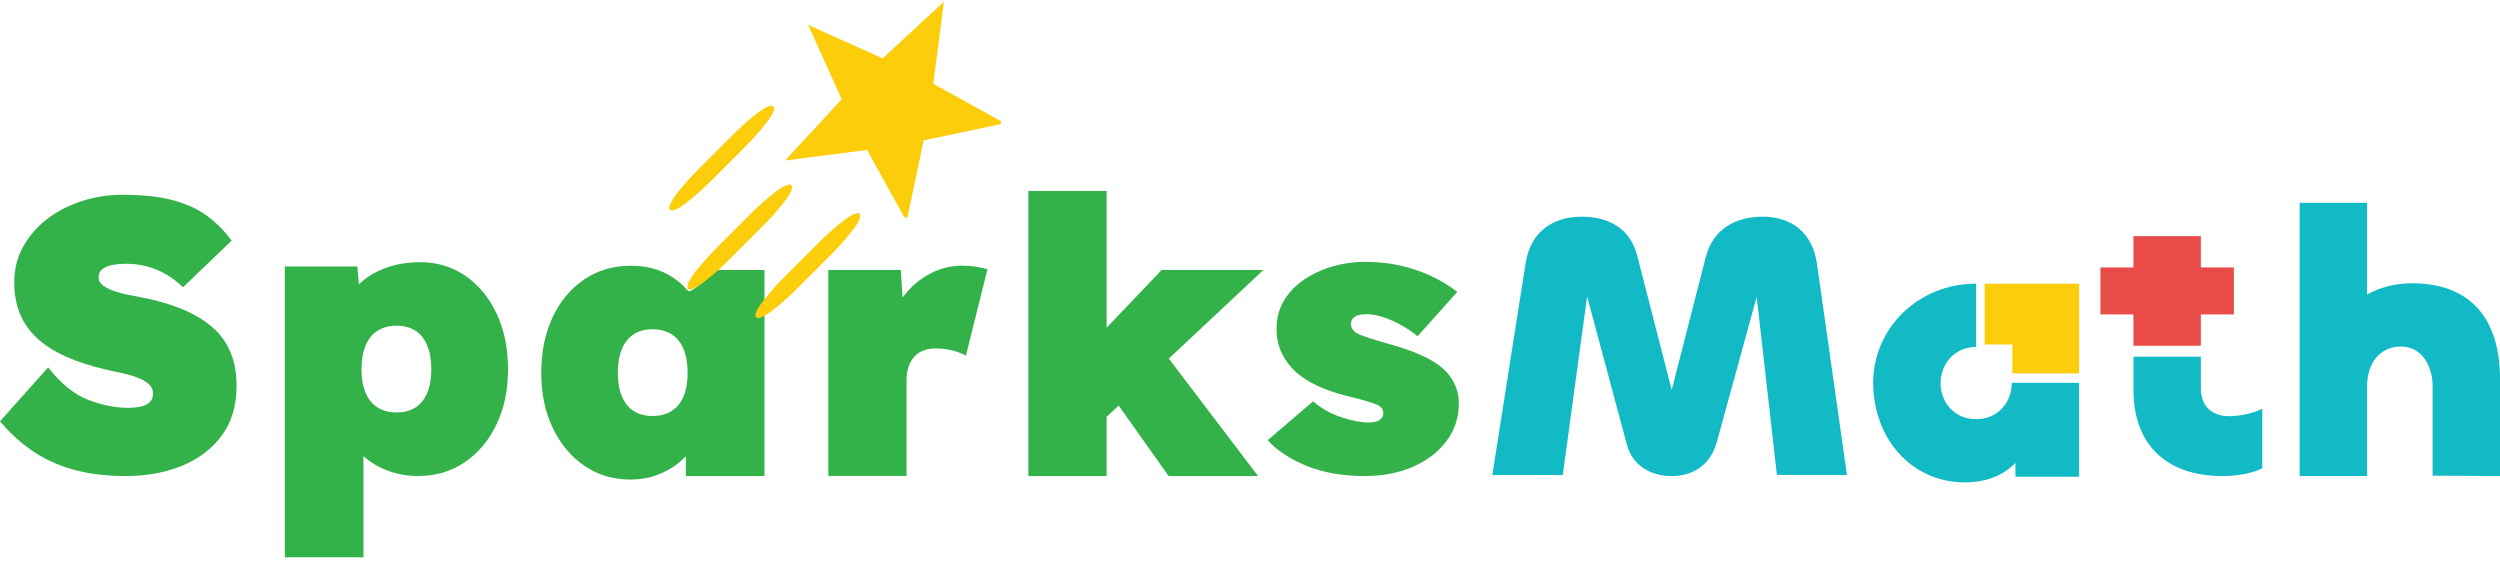 <svg xmlns="http://www.w3.org/2000/svg" width="279" height="63" viewBox="0 0 279 63" fill="none"><path d="M76.74 32.42C76.74 32.42 76.755 32.441 76.76 32.451C76.75 32.441 76.745 32.431 76.74 32.42Z" fill="#34B24A"></path><path d="M14.066 53.127C11.803 53.127 9.799 52.877 8.063 52.373C6.328 51.873 4.81 51.161 3.504 50.242C2.197 49.323 1.028 48.248 0 47.018L5.376 40.999C6.809 42.833 8.309 44.044 9.869 44.633C11.43 45.222 12.902 45.514 14.278 45.514C14.821 45.514 15.311 45.463 15.74 45.364C16.169 45.265 16.499 45.1 16.73 44.869C16.962 44.638 17.075 44.327 17.075 43.921C17.075 43.549 16.952 43.233 16.707 42.974C16.462 42.715 16.141 42.493 15.74 42.309C15.339 42.126 14.901 41.965 14.429 41.838C13.958 41.711 13.496 41.602 13.052 41.517C12.609 41.433 12.213 41.348 11.869 41.258C10.148 40.858 8.643 40.372 7.351 39.797C6.059 39.222 4.984 38.534 4.126 37.733C3.268 36.931 2.627 36.012 2.212 34.98C1.797 33.948 1.589 32.788 1.589 31.497C1.589 30.036 1.924 28.702 2.598 27.5C3.273 26.298 4.173 25.266 5.31 24.403C6.441 23.545 7.733 22.886 9.181 22.424C10.629 21.966 12.128 21.735 13.675 21.735C15.938 21.735 17.834 21.943 19.352 22.358C20.871 22.772 22.149 23.366 23.181 24.144C24.214 24.917 25.1 25.822 25.85 26.854L20.432 32.058C19.8 31.454 19.14 30.959 18.452 30.573C17.763 30.186 17.056 29.899 16.32 29.715C15.589 29.531 14.863 29.437 14.146 29.437C13.486 29.437 12.925 29.489 12.468 29.588C12.01 29.687 11.652 29.847 11.393 30.059C11.133 30.276 11.006 30.568 11.006 30.941C11.006 31.313 11.171 31.624 11.501 31.864C11.831 32.11 12.246 32.317 12.751 32.487C13.251 32.656 13.755 32.793 14.255 32.897C14.755 32.996 15.179 33.076 15.523 33.132C17.098 33.42 18.551 33.816 19.866 34.316C21.187 34.815 22.342 35.447 23.327 36.206C24.318 36.964 25.077 37.912 25.605 39.043C26.133 40.174 26.402 41.517 26.402 43.063C26.402 45.269 25.85 47.122 24.747 48.611C23.643 50.101 22.158 51.227 20.295 51.986C18.433 52.745 16.353 53.127 14.057 53.127H14.066Z" fill="#34B24A"></path><path d="M31.787 62.195V29.734H39.874L40.345 34.806L38.582 34.419C38.78 33.415 39.27 32.529 40.043 31.751C40.817 30.978 41.798 30.37 42.991 29.922C44.179 29.479 45.48 29.258 46.886 29.258C48.776 29.258 50.465 29.767 51.941 30.785C53.416 31.803 54.577 33.208 55.425 34.999C56.269 36.79 56.694 38.864 56.694 41.211C56.694 43.558 56.265 45.59 55.402 47.381C54.544 49.172 53.36 50.577 51.851 51.595C50.347 52.613 48.616 53.122 46.669 53.122C45.377 53.122 44.165 52.891 43.033 52.434C41.901 51.976 40.949 51.335 40.171 50.52C39.397 49.705 38.879 48.767 38.624 47.701L40.562 47.098V62.19H31.787V62.195ZM44.264 46.028C45.094 46.028 45.796 45.844 46.372 45.467C46.947 45.095 47.381 44.548 47.682 43.832C47.984 43.115 48.135 42.239 48.135 41.211C48.135 40.184 47.984 39.297 47.682 38.567C47.381 37.836 46.942 37.285 46.372 36.912C45.796 36.54 45.094 36.352 44.264 36.352C43.434 36.352 42.722 36.54 42.132 36.912C41.543 37.285 41.1 37.836 40.798 38.567C40.496 39.297 40.345 40.179 40.345 41.211C40.345 42.243 40.496 43.12 40.798 43.832C41.1 44.548 41.543 45.095 42.132 45.467C42.722 45.84 43.429 46.028 44.264 46.028Z" fill="#34B24A"></path><path d="M92.438 53.127V30.125H100.525L101.039 37.78L99.1 36.578C99.473 35.258 100.062 34.075 100.864 33.029C101.666 31.982 102.632 31.157 103.769 30.554C104.9 29.951 106.112 29.649 107.404 29.649C107.918 29.649 108.409 29.687 108.866 29.757C109.324 29.828 109.772 29.922 110.201 30.035L107.791 39.707C107.503 39.51 107.051 39.321 106.438 39.147C105.82 38.977 105.155 38.887 104.438 38.887C103.924 38.887 103.458 38.967 103.043 39.123C102.628 39.283 102.283 39.519 102.01 39.835C101.736 40.151 101.529 40.523 101.387 40.952C101.241 41.381 101.171 41.885 101.171 42.455V53.117H92.438V53.127Z" fill="#34B24A"></path><path d="M114.765 53.127V21.311H123.498V53.127H114.765ZM123.324 46.678L119.023 41.263L129.647 30.125H141.002L123.324 46.678ZM130.421 53.127L122.763 42.333L128.869 37.949L140.399 53.127H130.421Z" fill="#34B24A"></path><path d="M152.315 53.127C149.82 53.127 147.646 52.745 145.798 51.986C143.949 51.227 142.506 50.275 141.474 49.125L146.547 44.784C147.467 45.585 148.519 46.179 149.707 46.57C150.895 46.957 151.895 47.15 152.696 47.15C152.984 47.15 153.234 47.126 153.451 47.084C153.668 47.041 153.838 46.971 153.965 46.867C154.092 46.768 154.196 46.66 154.267 46.547C154.337 46.433 154.375 46.287 154.375 46.118C154.375 45.689 154.144 45.373 153.687 45.17C153.427 45.057 153.003 44.911 152.418 44.741C151.829 44.572 151.065 44.369 150.117 44.138C149 43.85 147.972 43.492 147.043 43.063C146.109 42.635 145.317 42.13 144.657 41.56C143.968 40.928 143.431 40.212 143.044 39.41C142.657 38.609 142.464 37.704 142.464 36.7C142.464 35.527 142.737 34.48 143.28 33.561C143.822 32.642 144.572 31.864 145.515 31.219C146.463 30.573 147.524 30.078 148.698 29.734C149.872 29.39 151.079 29.22 152.31 29.22C153.715 29.22 155.026 29.357 156.247 29.63C157.464 29.904 158.614 30.29 159.689 30.79C160.765 31.289 161.745 31.888 162.637 32.576L158.204 37.52C157.718 37.12 157.153 36.733 156.507 36.361C155.861 35.989 155.186 35.682 154.484 35.437C153.781 35.192 153.13 35.069 152.527 35.069C152.211 35.069 151.947 35.093 151.73 35.135C151.513 35.178 151.334 35.249 151.192 35.352C151.046 35.451 150.942 35.569 150.872 35.696C150.801 35.824 150.763 35.974 150.763 36.149C150.763 36.38 150.834 36.592 150.98 36.795C151.121 36.997 151.353 37.167 151.668 37.308C151.928 37.421 152.362 37.582 152.979 37.78C153.597 37.982 154.507 38.251 155.71 38.595C157.002 38.967 158.138 39.396 159.128 39.886C160.119 40.372 160.916 40.947 161.514 41.607C161.915 42.064 162.231 42.583 162.462 43.153C162.693 43.728 162.806 44.341 162.806 45.001C162.806 46.58 162.354 47.975 161.453 49.191C160.548 50.412 159.308 51.368 157.733 52.071C156.153 52.773 154.347 53.122 152.315 53.122V53.127Z" fill="#34B24A"></path><path d="M79.828 30.125L79.239 30.714C79.239 30.714 77.136 32.816 76.763 32.449C76.758 32.439 76.749 32.435 76.744 32.425C76.381 32.01 75.981 31.629 75.542 31.285C74.882 30.771 74.123 30.366 73.264 30.083C72.406 29.795 71.458 29.654 70.426 29.654C68.445 29.654 66.705 30.163 65.201 31.181C63.697 32.199 62.518 33.604 61.674 35.395C60.83 37.186 60.405 39.26 60.405 41.607C60.405 43.954 60.834 45.986 61.697 47.777C62.556 49.568 63.734 50.972 65.225 51.99C66.715 53.009 68.422 53.518 70.346 53.518C71.378 53.518 72.326 53.367 73.184 53.065C74.042 52.764 74.82 52.353 75.509 51.84C75.881 51.562 76.226 51.251 76.542 50.916V53.131H85.317V30.13H79.842L79.828 30.125ZM76.287 44.228C75.985 44.944 75.542 45.491 74.953 45.863C74.363 46.236 73.656 46.424 72.821 46.424C71.987 46.424 71.289 46.24 70.713 45.863C70.138 45.491 69.704 44.944 69.402 44.228C69.101 43.511 68.95 42.634 68.95 41.607C68.95 40.579 69.101 39.693 69.402 38.963C69.704 38.232 70.143 37.681 70.713 37.308C71.289 36.936 71.991 36.747 72.821 36.747C73.651 36.747 74.363 36.936 74.953 37.308C75.542 37.681 75.985 38.232 76.287 38.963C76.589 39.693 76.74 40.575 76.74 41.607C76.74 42.639 76.589 43.516 76.287 44.228Z" fill="#34B24A"></path><path d="M76.739 32.421V32.19C76.711 32.284 76.706 32.364 76.739 32.421Z" fill="#34B24A"></path><path d="M103.085 15.664L101.302 24.116C101.26 24.318 100.986 24.365 100.887 24.186L96.766 16.734L87.609 17.917L93.937 11.083L90.183 2.769L98.365 6.459C98.445 6.497 98.544 6.478 98.61 6.417L105.339 0.195L104.155 9.348L111.61 13.468C111.79 13.567 111.742 13.84 111.54 13.883L103.085 15.664Z" fill="#FBCD0B"></path><path d="M88.316 20.679C87.637 20.001 83.789 23.847 83.789 23.847L79.941 27.693C79.941 27.693 79.838 27.797 79.668 27.976C78.951 28.721 77.051 30.752 76.74 31.751V32.171C76.74 32.171 76.758 32.208 76.772 32.222C77.451 32.901 81.299 29.055 81.299 29.055L82.379 27.976L85.147 25.209C85.147 25.209 88.995 21.363 88.316 20.684V20.679Z" fill="#FBCD0B"></path><path d="M95.931 23.875C95.252 23.196 91.405 27.043 91.405 27.043L87.557 30.889C87.557 30.889 83.709 34.735 84.388 35.413C85.067 36.092 88.915 32.246 88.915 32.246L92.763 28.4C92.763 28.4 96.611 24.554 95.931 23.875Z" fill="#FBCD0B"></path><path d="M86.312 11.875C85.633 11.196 81.785 15.042 81.785 15.042L77.937 18.888C77.937 18.888 74.089 22.735 74.768 23.413C75.447 24.092 79.295 20.246 79.295 20.246L83.143 16.4C83.143 16.4 86.991 12.553 86.312 11.875Z" fill="#FBCD0B"></path><path d="M166.546 53.004L170.266 29.319C170.808 25.977 173.152 24.181 176.533 24.181C179.457 24.181 181.923 25.435 182.72 28.565L186.563 43.521L190.364 28.692C191.156 25.558 193.707 24.181 196.715 24.181C200.016 24.181 202.275 26.02 202.775 29.446L206.118 53.004H198.304L196.046 33.123L191.575 49.412C190.863 51.92 188.902 53.131 186.563 53.131C184.224 53.131 182.173 51.962 181.55 49.582L177.122 33.085L174.406 53.009H166.55L166.546 53.004Z" fill="#12BAC6"></path><path d="M256.644 53.126V22.636H264.165V32.868C265.584 32.076 267.301 31.614 269.178 31.614C275.737 31.614 279 35.583 279 42.309V53.126L271.479 53.084V43.101C271.479 40.763 270.224 38.675 267.97 38.675C265.589 38.675 264.17 40.513 264.17 43.101V53.126H256.649H256.644Z" fill="#12BAC6"></path><path d="M245.615 39.802V43.313C245.615 45.316 246.826 46.448 248.793 46.448C249.84 46.448 251.466 46.155 252.471 45.613V52.255C251.424 52.839 249.505 53.131 248.086 53.131C241.272 53.131 238.098 49.12 238.098 43.568V39.806" fill="#12BAC6"></path><path d="M249.302 29.847H245.614V26.354H238.093V29.847H234.406V35.088H238.093V38.586H245.614V35.088H249.302V29.847Z" fill="#E84B48"></path><path d="M224.508 42.771C224.508 44.944 222.919 46.782 220.538 46.782C218.156 46.782 216.567 44.944 216.567 42.771C216.567 40.598 218.156 38.718 220.538 38.718V31.657C214.021 31.657 209.046 36.667 209.046 42.724C209.046 48.781 213.182 53.833 219.283 53.833C221.707 53.833 223.589 53.042 224.923 51.661V53.207H232.029V42.724H224.508C224.508 42.724 224.508 42.752 224.508 42.766V42.771Z" fill="#12BAC6"></path><path d="M221.486 31.662V38.444H224.579V41.678H232.029V31.662H221.486Z" fill="#FBCD0B"></path></svg>